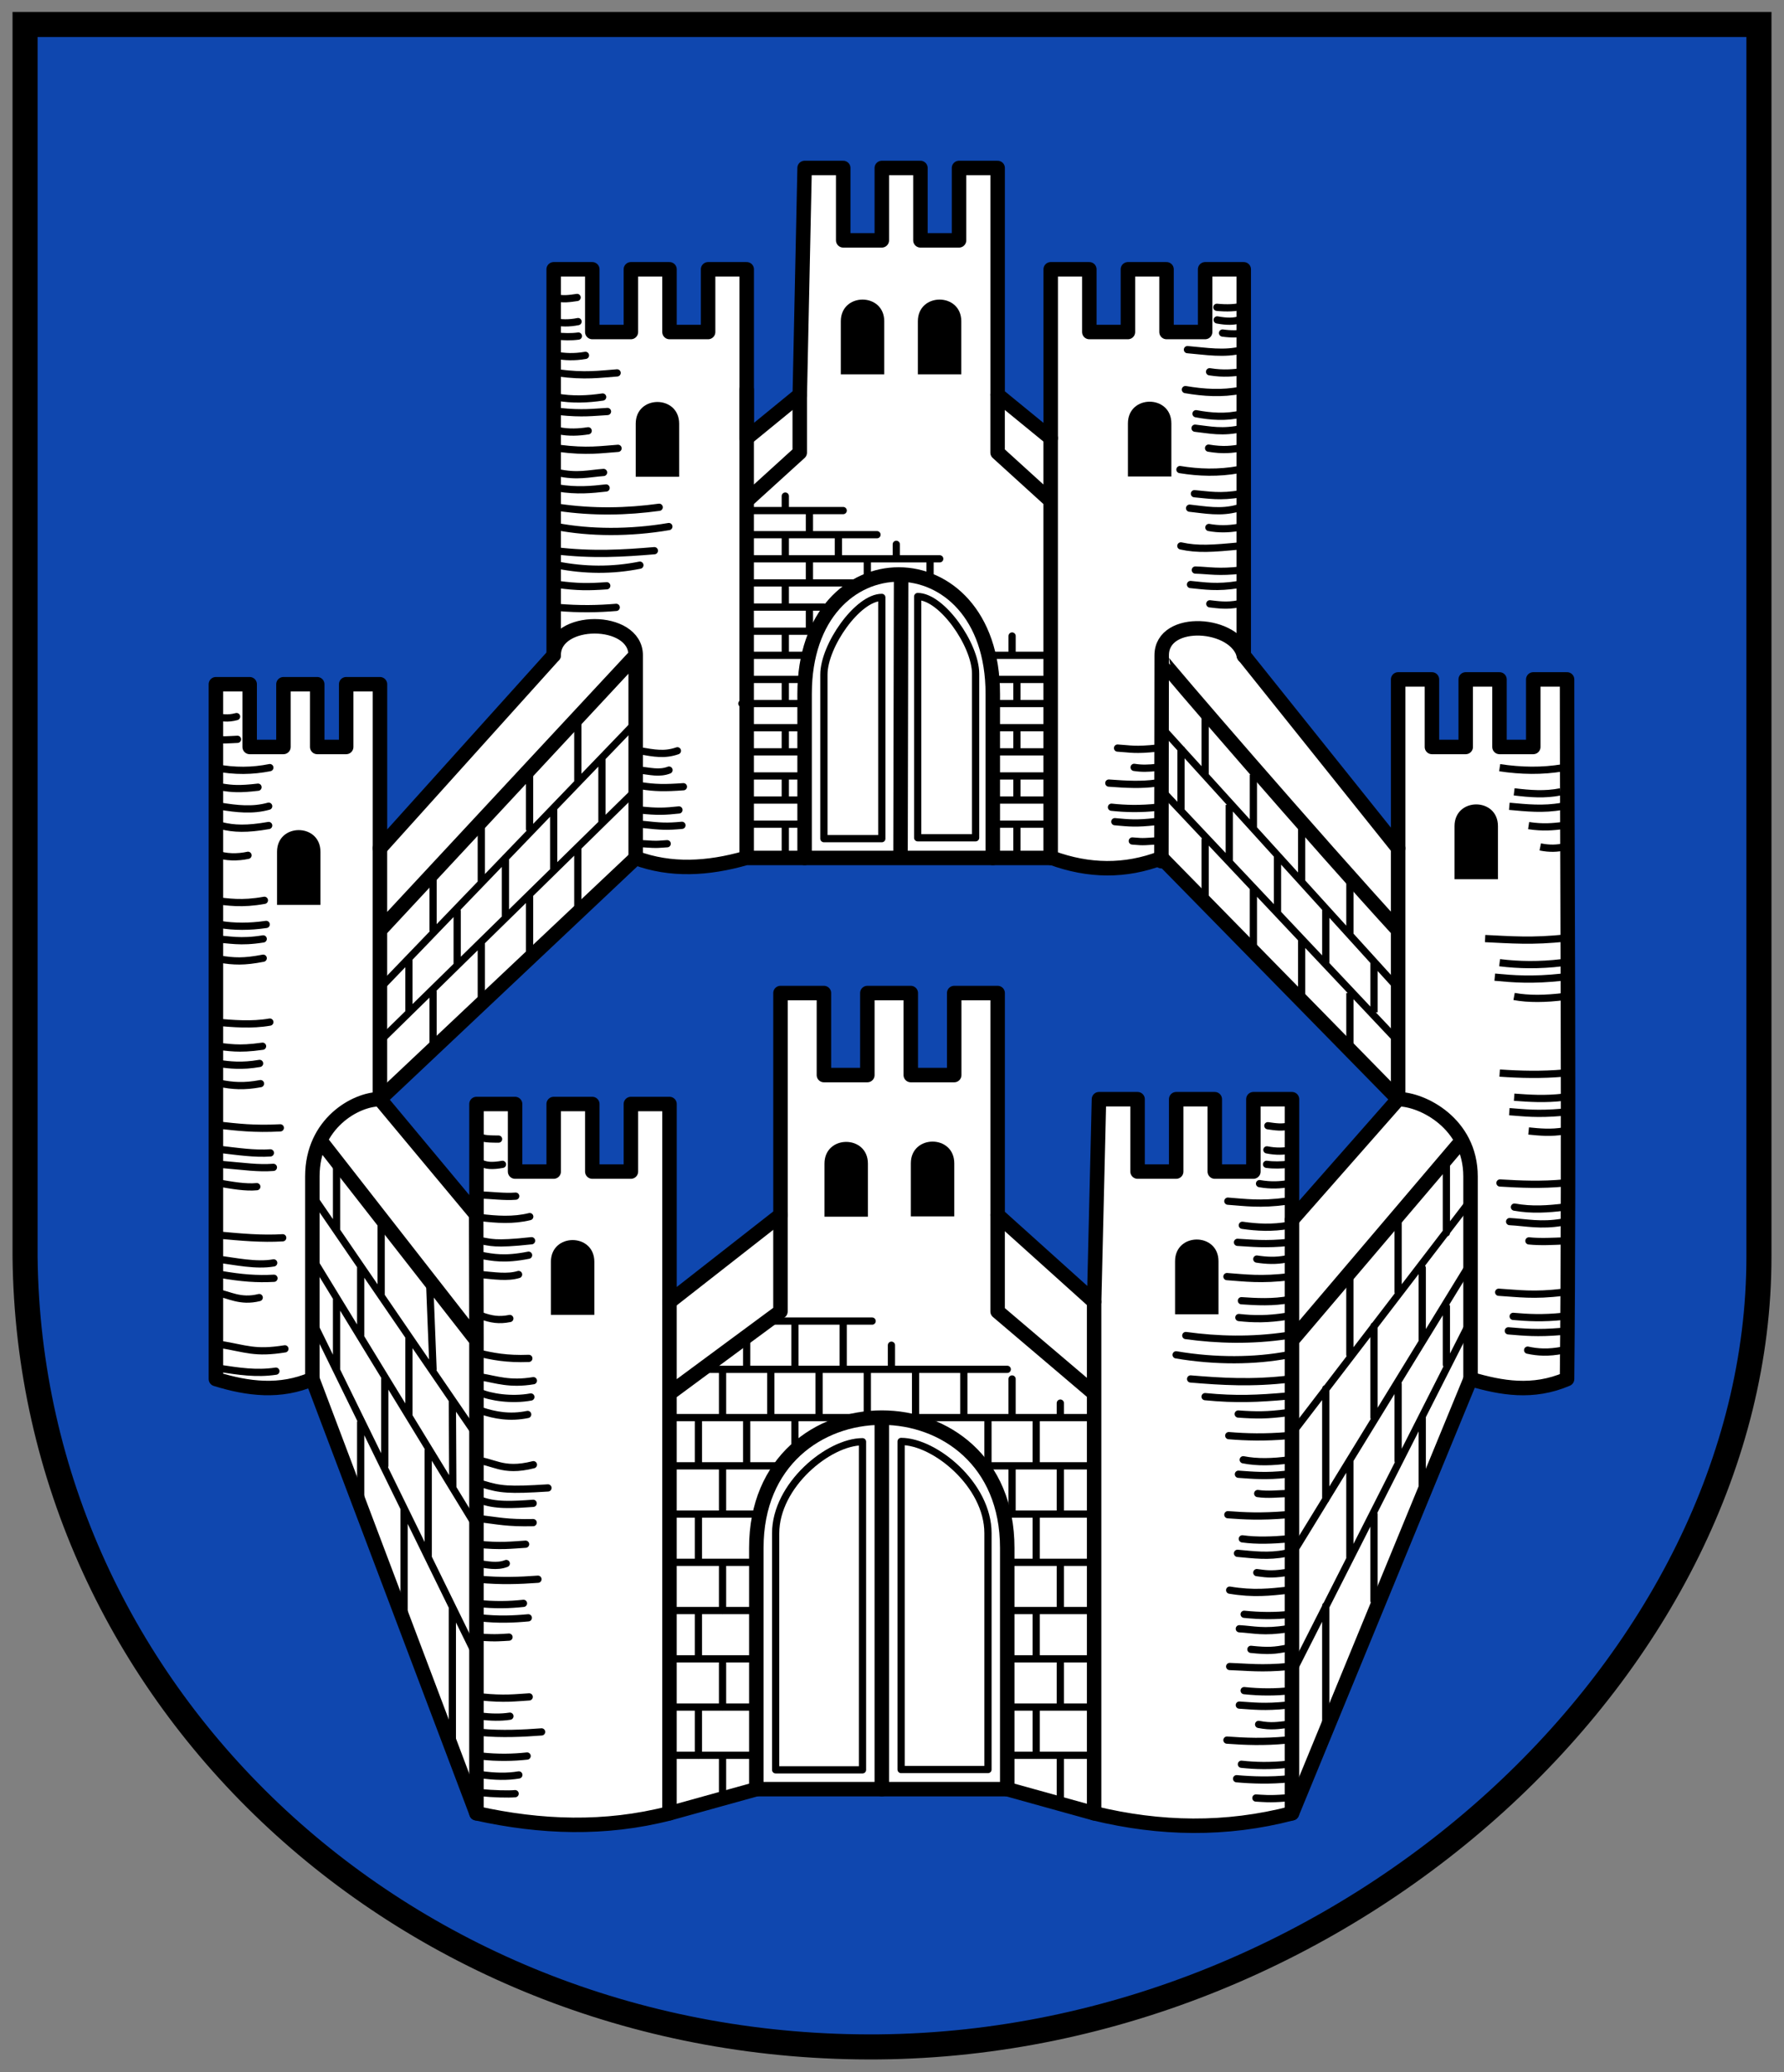 <!-- Created with Inkscape (http://www.inkscape.org/) -->
<svg xmlns:rdf="http://www.w3.org/1999/02/22-rdf-syntax-ns#" xmlns="http://www.w3.org/2000/svg" height="496" width="427" version="1.1" xmlns:cc="http://creativecommons.org/ns#" xmlns:xlink="http://www.w3.org/1999/xlink" xmlns:dc="http://purl.org/dc/elements/1.1/">
 <rect width="100%" height="100%" fill="#808080" stroke="none"/>
 <defs></defs>

 <g transform="translate(0,24)">
  <path stroke-linejoin="miter" d="m6-18.14,415,0,0,295c0,97.018-97.859,188.06-210.57,189.13s-203.33-83.32-204.43-189.13z" stroke="#000" stroke-linecap="butt" stroke-miterlimit="4" stroke-dasharray="none" stroke-width="6" fill="#0f47af"/>
  <path stroke-linejoin="round" d="m74.772,306.12,39.27,103.95c15.4,3.413,30.8,3.963,46.2,0l20.79-5.775h60.06l20.79,5.775c15.785,3.835,31.57,4.125,47.355,0l42.735-103.95c7.391,2.163,14.898,3.511,23.1,0,0.567-55.825,0-130.52,0-167.48h-8.085v16.17h-8.085v-16.17h-8.085v16.17h-8.085v-16.17h-8.085v40.425l-36.96-46.2v-92.4h-9.24v15.015h-9.24v-15.015h-9.24v15.015h-9.24v-15.015h-9.24v40.425l-12.705-10.395v-54.285h-9.24v17.325h-9.24v-17.325h-9.24v17.325h-9.24v-17.325h-9.24l-1.155,54.285-12.705,10.395v-40.425h-9.24v15.015h-9.24v-15.015h-9.24v15.015h-9.24v-15.015h-9.24v92.4l-41.58,46.2v-39.27h-8.085v15.015h-6.93v-15.015h-8.085v15.015h-8.085v-15.015h-8.085v166.32c7.7,2.389,15.4,3.322,23.1,0z" stroke="#000" stroke-linecap="round" stroke-miterlimit="4" stroke-dasharray="none" stroke-width="3.465" fill="#FFF"/>
  <path stroke-linejoin="round" d="m90.942,239.13,61.215-57.75c8.363,3.106,17.237,2.629,26.42,0h73.228c8.749,3.19,17.498,3.373,26.248,0l56.595,57.75-25.41,28.875v-28.875h-9.24v17.325h-9.24v-17.325h-9.24v17.325h-9.24v-17.325h-9.24l-1.155,48.51-23.1-20.79v-53.13h-10.395v19.635h-10.395v-19.635h-10.395v19.635h-10.395v-19.635h-10.395v53.13l-26.565,20.79v-47.355h-9.24v16.17h-9.24v-16.17h-9.24v16.17h-9.24v-16.17h-9.24v26.565z" stroke="#000" stroke-linecap="round" stroke-miterlimit="4" stroke-dasharray="none" stroke-width="3.465" fill="#0f47af"/>
  <path d="m152.16,77.428c0-6.93,10.395-6.93,10.395,0v12.705h-10.395z" fill="#000"/>
  <path d="m201.25,52.913c0-6.93,10.395-6.93,10.395,0v12.705h-10.395z" fill="#000"/>
  <path d="m219.69,52.913c0-6.93,10.395-6.93,10.395,0v12.705h-10.395z" fill="#000"/>
  <path d="m269.97,77.36c0-6.93,10.395-6.93,10.395,0v12.705h-10.395z" fill="#000"/>
  <path d="m348.14,173.76c0-6.93,10.395-6.93,10.395,0v12.705h-10.395z" fill="#000"/>
  <path d="m66.307,179.91c0-6.93,10.395-6.93,10.395,0v12.705h-10.395z" fill="#000"/>
  <path d="m131.86,278.05c0-6.93,10.395-6.93,10.395,0v12.705h-10.395z" fill="#000"/>
  <path d="m197.34,254.55c0-6.93,10.395-6.93,10.395,0v12.705h-10.395z" fill="#000"/>
  <path d="m218.01,254.48c0-6.93,10.395-6.93,10.395,0v12.705h-10.395z" fill="#000"/>
  <path d="m281.25,277.92c0-6.93,10.395-6.93,10.395,0v12.705h-10.395z" fill="#000"/>
  <path stroke-linejoin="round" d="m215.68,114.77-0.144,66.405m-22.956,0.202,0-39.27c0-38.115,45.045-38.115,45.045,0v39.27m60.147-48.348c-1.846-8.163-19.71-9.402-19.722-0.162l-0.067,49.288m0.067-48.133c-0.116,0.304,37.769,44.174,56.595,64.68m0-19.635,0,60.06c5.775,0,17.325,5.775,17.325,18.48v48.51m-3.077-55.894-39.658,46.654m-195.26-30.033,0.064,30.033m124.74-30.03,0,23.1,23.1,19.635m-75.075-42.735,0,23.1-26.565,19.635m50.82,5.775,0,88.935m98.175-136.29,0,142.06m-47.355-122.43,0,122.43m-101.64-122.43,0,122.43m-8.085-277.2-61.215,65.835m160.54-117.81,0,100.48m-12.705-110.88,0,13.86,12.705,11.55m-72.765,0,12.705-11.55,0-13.86m-12.705-1.155,0,110.88m-46.2-47.355c0-9.24,19.635-9.24,19.635,0v48.51m28.875,222.92,0-57.75c0-41.58,60.06-41.58,60.06,0v57.75m-164.01-154.77,36.96,47.355,0,113.19m-23.1-231,0,60.06c-5.775,0-16.17,5.775-16.17,18.48v48.51" stroke="#000" stroke-linecap="round" stroke-miterlimit="4" stroke-dasharray="none" stroke-width="3.465" fill="none"/>
  <path stroke-linejoin="round" d="m185.65,399.67,20.79,0,0-78.54c-8.085,0-20.79,10.395-20.79,21.945z" stroke="#000" stroke-linecap="round" stroke-miterlimit="4" stroke-dasharray="none" stroke-width="1.732" fill="none"/>
  <path stroke-linejoin="round" d="m236.47,399.6-20.79,0,0-78.54c8.085,0,20.79,10.395,20.79,21.945z" stroke="#000" stroke-linecap="round" stroke-miterlimit="4" stroke-dasharray="none" stroke-width="1.732" fill="none"/>
  <path stroke-linejoin="miter" d="m368.66,178.74c2.366,0.478,4.113,0.337,5.663,0m-8.448-5.104c3.52,0.533,5.842,0.268,8.161,0m-12.781-4.62c4.086,0.369,8.143,0.823,12.627,0m-11.472-3.465c3.703,0.457,7.406,0.758,11.108,0m-14.573-5.775c5.072,0.758,10.143,0.881,15.215,0m-8.285,86.961c2.686,0.273,5.381,0.529,8.468,0m-13.088-4.62c3.744,0.273,6.598,0.668,12.627,0.154m-11.472-3.619c3.693,0.266,7.384,0.534,11.878,0m-15.343-5.775c4.953,0.34,10.008,0.476,15.369,0m-11.92-18.339c3.418,0.636,7.513,0.595,12.161,0m-16.781-4.62c4.427,0.412,8.929,0.792,16.165,0m-15.01-3.465c4.605,0.57,9.53,0.66,14.954,0m-18.419-5.775c5.911,0.276,11.493,0.749,19.369-0.154m-51.736,13.191,0,12.397m-11.55-25.41,0,13.86m-23.1-66.682,0,13.86m11.55,26.565,0,15.015m-11.55-26.565,0,15.015m-5.775-36.96,0,15.015m11.55-1.155,0,13.86m5.775-21.098,0,12.705m11.55,0,0,12.705m-5.775-5.775,0,13.86m11.55-1.155,0,12.705m11.55,0,0,11.858m-5.775-33.803,0,15.323m-45.045-34.65,56.595,60.06m-56.595-75.075,56.595,62.37" stroke="#000" stroke-linecap="butt" stroke-miterlimit="4" stroke-dasharray="none" stroke-width="1.732" fill="none"/>
  <path stroke-linejoin="round" d="m365.95,273.05c2.823,0.285,5.646,0.108,8.468,0m-13.088-4.62c4.077,0.219,7.446,1.052,12.627,0.154m-11.472-3.619c4.211,0.756,8.071,0.459,11.878,0m-15.343-5.775c4.971,0.303,9.993,0.506,15.369,0m-8.747,40.013c2.316,0.507,4.93,0.716,8.468,0m-13.088-4.62c3.815,0.313,6.909,0.64,12.627,0.154m-11.472-3.619c3.493,0.311,7.168,0.5,11.878,0m-15.343-5.775c4.579,0.272,8.472,0.887,15.369,0m-201.14,110.86,0,9.24m-5.775-20.79,0,11.55m5.775-23.1,0,11.55m-5.775-23.1,0,11.55m5.775-23.1,0,11.55m-5.775-23.1,0,11.55m5.775-23.1,0,11.55m80.85,57.75,0,11.55m-5.775-23.1,0,11.55m5.775-23.1,0,11.55m-5.775-23.1,0,11.55m5.775-23.1,0,11.55m-5.775-23.1,0,11.55m-5.775-23.1,0,11.55m11.55-11.55,0,11.55m-5.775-23.1,0,11.55m-11.55-11.55,0,11.55m-46.2-11.55,0,6.93m63.525-10.395,0,3.465m-11.55-9.24,0,9.24m-11.55-11.55,0,11.55m-11.55-11.55,0,11.55m-11.55-11.55,0,11.55m-11.55-11.55,0,11.55m17.325-17.325,0,5.775m-11.55-11.55,0,11.55m-11.55-11.55,0,11.55m-11.55-8.085,0,8.085m5.775,0,0,11.55m-5.775,0,0,11.55m-11.55-11.55,0,11.55m5.775-23.1,0,11.55m10.395-23.1,25.41,0m-40.425,11.55,72.765,0m-21.945,11.55,41.58,0m-99.33,0,42.735,0m-42.735,23.1,19.635,0m-19.635-11.55,25.41,0m49.665,0,25.41,0m-20.79,11.55,19.635,0m-18.48,11.55,18.48,0m-99.33,0,19.635,0m-19.635,11.55,18.48,0m62.37,0,18.48,0m-99.33,11.55,18.48,0m-18.48,11.55,19.635,0m61.215-11.55,18.48,0m-18.48,11.55,18.48,0m39.879,21.772c1.827,0.097,3.16,0.292,6.93,0m-11.55-4.62c3.52,0.33,8.292,0.484,12.627,0m-11.472-3.465c3.338,0.365,6.952,0.454,11.108,0m-14.573-5.775c4.386,0.327,8.939,0.487,14.138,0m-6.556-3.763c3.079,0.594,4.62,0.247,6.93,0m-11.55-4.62c3.266,0.195,5.951,0.583,11.55,0m-10.395-3.465c3.909,0.412,7.61,0.408,11.108,0m-14.573-5.775c4.292,0.14,7.577,0.616,14.138,0m-9.054-4.108c4.156,0.443,5.697,0.307,8.776-0.308m-11.55-4.62c3.46,0.195,5.833,0.933,11.55,0m-10.395-3.465c3.703,0.374,7.406,0.446,11.108,0m-14.573-5.775c5.758,0.951,9.546,0.482,14.138,0m-7.643-4.198c1.784,0.21,3.188,0.573,6.93,0m-11.55-4.62c3.738,0.336,7.418,0.846,11.55,0m-10.395-3.465c3.46,0.486,7.242,0.328,11.108,0m-14.573-5.775c3.854,0.286,7.867,0.519,14.138,0m-6.556-79.257c2.797,0.487,4.947,0.327,6.93,0m-5.243-4.62c1.748,0.238,3.495,0.17,5.243,0m-5.164-3.465c2.181,0.443,4.107,0.376,5.878,0m-5.651-5.775c1.738,0.25,3.477,0.546,5.215,0m-7.861,31.918c2.31,0.359,4.62,0.459,6.93,0m-11.55-4.005c3.324,0.175,6.684,0.595,12.319,0m-11.164-4.08c3.531,0.515,7.169,0.709,11.108,0m-14.573-5.775c4.12,0.296,7.682,0.872,14.138,0m-24.205,32.167c7.69,1.053,15.696,1.264,24.255,0m-11.55-4.312c3.461,0.389,6.954,0.439,11.55-0.308m-10.941-3.715c3.459,0.244,7.699,0.476,11.57-0.308m-15.035-5.467c4.05,0.284,8.297,0.879,15.061,0m-7.696,51.933c2.504,0.354,4.836,0.044,6.93,0m-11.55-4.62c3.38,0.235,6.587,0.556,11.55,0m-10.395-3.465c3.268,0.652,7.02,0.578,11.108,0m-14.573-5.775c4.188,0.35,8.725,0.467,14.138,0m32.172-4.329,0,17.325m5.775-78.54,0,17.017m-11.55-3.157,0,17.325m-11.55-4.62,0,19.635m17.325-20.79,0,17.325m5.775-8.085,0,13.86m-17.325-9.24,0,21.945m-11.55,45.045,0,27.72m11.55-49.665,0,20.79m5.775-51.975,0,18.48m-11.55,0,0,23.1m-5.775-40.425,0,26.565m-75.075,61.215,18.48,0m-99.33,0,18.48,0m116.5-81.697c4.312,0.308,7.019,0.318,11.704-0.308m-19.635-3.851c7.444,0.728,12.634,0.474,19.789-0.154m-23.254-4.08c7.327,0.611,14.776,1.099,23.813,0m-27.278-5.775c9.371,1.601,18.874,1.522,26.843,0m43.612-8.085-42.735,84.315m42.735-98.175-41.58,67.833m41.58-82.848-41.58,54.285" stroke="#000" stroke-linecap="round" stroke-miterlimit="4" stroke-dasharray="none" stroke-width="1.732" fill="none"/>
  <path stroke-linejoin="round" d="m121.83,367.9c-1.827,0.097-3.16,0.292-6.93,0m11.55-4.62c-3.52,0.33-7.215,0.484-11.55,0m10.395-3.465c-3.338,0.365-6.952,0.454-11.108,0m14.573-5.775c-4.386,0.327-8.939,0.487-14.138,0m6.556-3.763c-2.31,0.902-4.62,0.247-6.93,0m11.55-4.62c-3.266,0.195-5.951,0.583-11.55,0m9.048,59.721c-1.609,0.151-5.371,0.047-8.139-0.246m9.029-4.242c-2.8,0.475-5.734,0.4-9.176-0.081m11.156-4.444c-3.338,0.365-6.952,0.454-11.108,0m14.573-5.775c-4.386,0.327-9.483,0.595-14.682,0.109m7.099-3.871c-2.31,0.358-4.62,0.247-6.93,0m11.55-4.62c-3.266,0.195-5.951,0.583-11.55,0m0.09-91.233c2.352,0.849,4.225,1.179,6.816,0.653m-8.2-44.035c1.528,0.931,2.039,1.081,5.51,1.088m-4.685,5.504c1.591,0.958,3.246,0.961,5.619,0.544m-5.972,7.288c3.633,0.124,6.364,0.539,9.134,0.326m-61.388,24.276c-4.549,1.148-7.375-0.768-9.774-1.088m13.306-3.532c-4.077,0.219-7.664-0.036-12.844-0.934m12.777-2.749c-4.211,0.756-9.377-0.411-13.183-0.87m15.344-5.14c-4.971,0.303-9.993-0.147-15.369-0.653m13.735,32.58c-4.732,0.724-9.099-0.017-13.401-0.653m15.56-4.687c-7.247,1.161-9.193-0.033-15.587-1.088m8.862-37.736c-2.686,0.273-6.034-0.341-9.121-0.87m13.088-3.75c-3.744,0.273-6.598-0.202-12.627-0.716m11.907-2.749c-3.693,0.267-7.819-0.336-12.313-0.87m14.69-5.122c-6.247,0.34-10.375-0.177-14.716-0.653m-0.506-64.944c2.02,0.893,5.147,0.885,7.493,0.352m-7.928-33.204c1.646,0.259,3.015,0.586,5.189,0m-5.189,5.221c1.672,0.562,3.188,0.296,5.407,0.218m58.619,186.64c3.532,0.394,5.936,1.013,12.152,0.87m-12.855-5.49c3.634,1.521,8.02,1.203,12.855,0.87m-11.918-4.553c4.012,1.24,6.085,1.47,15.46,0.87m-17.619-6.645c4.547,0.111,6.504,3.035,14.138,1.088m-12.44-12.9c3.222,1.072,6.815,1.752,11.064,0.87m-11.441-5.273c2.496,1.125,7.622,1.94,12.203,1.088m-11.809-4.77c3.551,0.595,6.778,1.817,12.414,0.87m-13.268-6.645c3.433,0.816,6.843,1.513,12.18,1.305m-11.56-20.08c3.179,0.288,6.479,0.816,9.106,0m-9.157-4.62c2.949,0.541,5.782,1.151,11.55,0m-11.483-3.465c2.415,0.307,3.019,1.008,12.196,0m-12.289-5.557c3.87,0.476,7.897,0.764,11.854-0.218m-74.313-31.94c3.18,0.653,5.925,0.848,9.867,0.109m-10.027-4.838c2.544,0.387,5.563,0.748,9.809,0m-10.395-4.118c3.069,0.205,5.063,0.867,11.108,0m-11.31-5.775c4.35,0.374,8.7,0.758,13.05,0m-11.775-47.06c3.187,0.821,6.334,0.902,11.499,0m-11.55-4.62c3.85,0.629,7.7,1.085,11.55,0m-11.048-4.55c2.244,0.353,4.042,0.525,8.498,0m-10.222-4.687c4.656,0.919,8.974,0.82,13.05,0m-11.995,45.842c3.348,0.55,5.766,0.688,10.411-0.218m-11.55-4.62c3.572,0.139,5.886,0.907,11.55,0m-10.395-3.465c3.414,0.577,7.114,0.583,11.108,0m-12.615-5.775c3.56,0.406,6.689,0.991,12.18,0m23.047,124.97,0,18.48m0-55.44,0,16.17m-5.775-40.425,0,15.015m10.68-1.241,0,16.781m11.55-4.076,0.87,22.031m-23.1-16.672,0,16.672m17.325-7.432,0,18.371m10.395,46.267,0,31.265m-11.55-54.976,0,25.41m-4.62-56.595,0,20.79m10.395-3.75,0,25.695m5.775-37.504,0.109,20.79m-4.729-118.71,0,12.99m11.55-24.431,0,12.881m23.1-65.835,0,13.86m-11.55,27.72,0,13.86m11.55-25.41,0,13.86m5.775-35.085,0,14.839m-11.55-2.854,0,14.513m-5.775-22.598,0,12.705m-11.55,0,0,12.705m5.775-5.775,0,13.86m-11.55-1.155,0,12.705m-11.55-0.87,0,12.42m5.775-33.495,0,13.86m-28.875,93.555,39.27,80.225m-39.27-95.24,39.27,64.292m38.115-176.33-60.06,58.905m58.905-73.92-58.905,61.215m-17.325,50.82,39.27,57.362" stroke="#000" stroke-linecap="round" stroke-miterlimit="4" stroke-dasharray="none" stroke-width="1.732" fill="none"/>
  <path stroke-linejoin="round" d="m271.02,177.32c1.827,0.097,1.637,0.292,5.407,0m-9.592-4.62c3.52,0.33,5.258,0.484,9.592,0m-10.395-3.465c3.338,0.365,6.952,0.454,11.108,0m-11.745-5.775c4.386,0.327,7.851,0.487,11.31,0m-5.25-3.763c1.849,0.287,3.315,0.247,5.625,0m-9.592-4.62c3.266,0.195,3.993,0.583,9.592,0m-117.39,22.895c-1.827,0.097-2.073,0.292-5.842,0m9.374-4.402c-3.52,0.33-5.04,0.267-9.374-0.218m8.655-3.465c-3.338,0.365-5.211,0.454-9.368,0m10.44-5.557c-4.386,0.327-6.981,0.269-10.005-0.218m6.556-3.763c-2.31,0.902-4.62,0.247-6.93,0m8.939-4.62c-3.048,1.065-5.516,0.583-8.939,0m-13.07-94.659c-2.797,0.487-4.947,0.327-6.93,0m5.243-4.62c-1.748,0.238-3.495,0.17-5.243,0m5.164-3.465c-2.181,0.443-4.107,0.376-5.878,0m5.651-5.775c-1.738,0.25-3.477,0.546-5.215,0m7.861,31.918c-2.31,0.359-4.62,0.459-6.93,0m11.55-4.62c-3.324,0.175-5.915,0.595-11.55,0m10.395-3.465c-3.531,0.515-7.169,0.709-11.108,0m14.573-5.775c-4.12,0.296-7.682,0.872-14.138,0m24.205,32.167c-7.69,1.053-15.696,1.264-24.255,0m11.55-4.62c-3.461,0.389-6.954,0.746-11.55,0m10.941-3.715c-3.459,0.244-6.314,1.091-11.108,0m14.573-5.775c-4.05,0.284-7.374,0.879-14.138,0m13.703,38.073c-4.188,0.35-8.725,0.467-14.138,0m11.872-5.176c-4.312,0.308-7.019,0.318-11.704-0.308m19.635-4.62c-6.675,1.343-13.25,1.244-19.635,0m23.1-3.465c-7.327,0.611-14.776,1.099-23.813,0m27.278-5.775c-9.371,1.601-18.874,1.522-26.843,0m158.09-49.467c2.408,0.45,4.022,0.369,5.202,0m-7.022,12.411c3.478,0.552,5.66,0.241,7.948,0m-13.246-5.298c4.415,0.366,8.831,1.181,13.246,0m-4.845-3.974c2.042,0.297,3.776,0.23,5.663,0m-7.02-6.161c2.081,0.211,4.801,0.233,6.523-0.462m-8.511,34.177c3.534,0.587,5.53,0.336,8.315-0.154m-11.55-4.62c3.475,0.375,6.525,1.175,11.55,0m-11.318-3.465c3.539,0.655,7.162,0.973,11.108,0m-13.65-5.775c4.405,0.752,8.81,1.036,13.215,0.154m-7.591,32.852c2.31,0.423,4.62,0.397,6.93,0m-11.55-4.62c3.75,0.4,7.41,1.159,11.55,0m-10.395-3.465c3.312,0.293,6.24,0.874,11.108,0m-14.573-5.775c4.529,0.736,9.2,0.902,14.138,0m-6.991,32.135c2.08,0.23,4.06,0.56,6.93,0m-11.55-4.62c3.324,0.315,6.268,0.859,11.55,0m-10.395-3.465c3.407,0.099,5.482,0.641,11.108,0m-14.573-5.775c4.049,0.888,7.539,0.629,14.138,0" stroke="#000" stroke-linecap="round" stroke-miterlimit="4" stroke-dasharray="none" stroke-width="1.732" fill="none"/>
  <path stroke-linejoin="round" d="m197.2,176.76,13.86,0,0-57.75c-5.775,0-13.86,11.55-13.86,18.48z" stroke="#000" stroke-linecap="round" stroke-miterlimit="4" stroke-dasharray="none" stroke-width="1.732" fill="none"/>
  <path stroke-linejoin="round" d="m233.51,176.55-13.86,0,0-57.75c5.775,0,13.86,11.55,13.86,18.48z" stroke="#000" stroke-linecap="round" stroke-miterlimit="4" stroke-dasharray="none" stroke-width="1.732" fill="none"/>
  <path stroke-linejoin="round" d="m187.96,94.753,0,3.465m5.775,0,0,5.775m20.79,2.31,0,3.465m-13.86-5.775,0,5.775m-12.705-5.775,0,5.775m34.65,0,0,4.62m-15.015-4.62,0,4.62m-13.86-4.62,0,5.775m-5.775,0,0,5.775m5.775,0,0,5.775m-5.775,0,0,5.775m0,5.775,0,5.775m54.285-16.17,0,4.62m1.155,5.775,0,5.775m0,5.775,0,5.775m0,5.775,0,5.775m0,5.775,0,6.93m-55.44-30.03,0,5.775m0,5.775,0,5.775m0,5.775,0,6.93m-8.085-82.005,21.945,0m-21.945,5.775,30.03,0m-30.03,5.775,45.045,0m-45.045,5.775,25.41,0m-25.41,5.775,17.325,0m-17.325,5.775,13.86,0m-15.015,5.775,13.86,0m45.045,0,13.86,0m-13.86,5.775,13.86,0m-13.86,5.775,13.86,0m-13.86,5.775,13.86,0m-13.86,5.775,13.86,0m-13.86,5.775,13.86,0m-13.86,5.775,13.86,0m-13.86,5.775,13.86,0m-72.765-34.65,13.86,0m-15.015,5.775,13.86,0m-12.705,5.775,13.86,0m-13.86,5.775,12.705,0m-12.705,5.775,12.705,0m-12.705,5.775,13.86,0m-13.86,5.775,13.86,0" stroke="#000" stroke-linecap="round" stroke-miterlimit="4" stroke-dasharray="none" stroke-width="1.732" fill="none"/>
 </g>
</svg>
